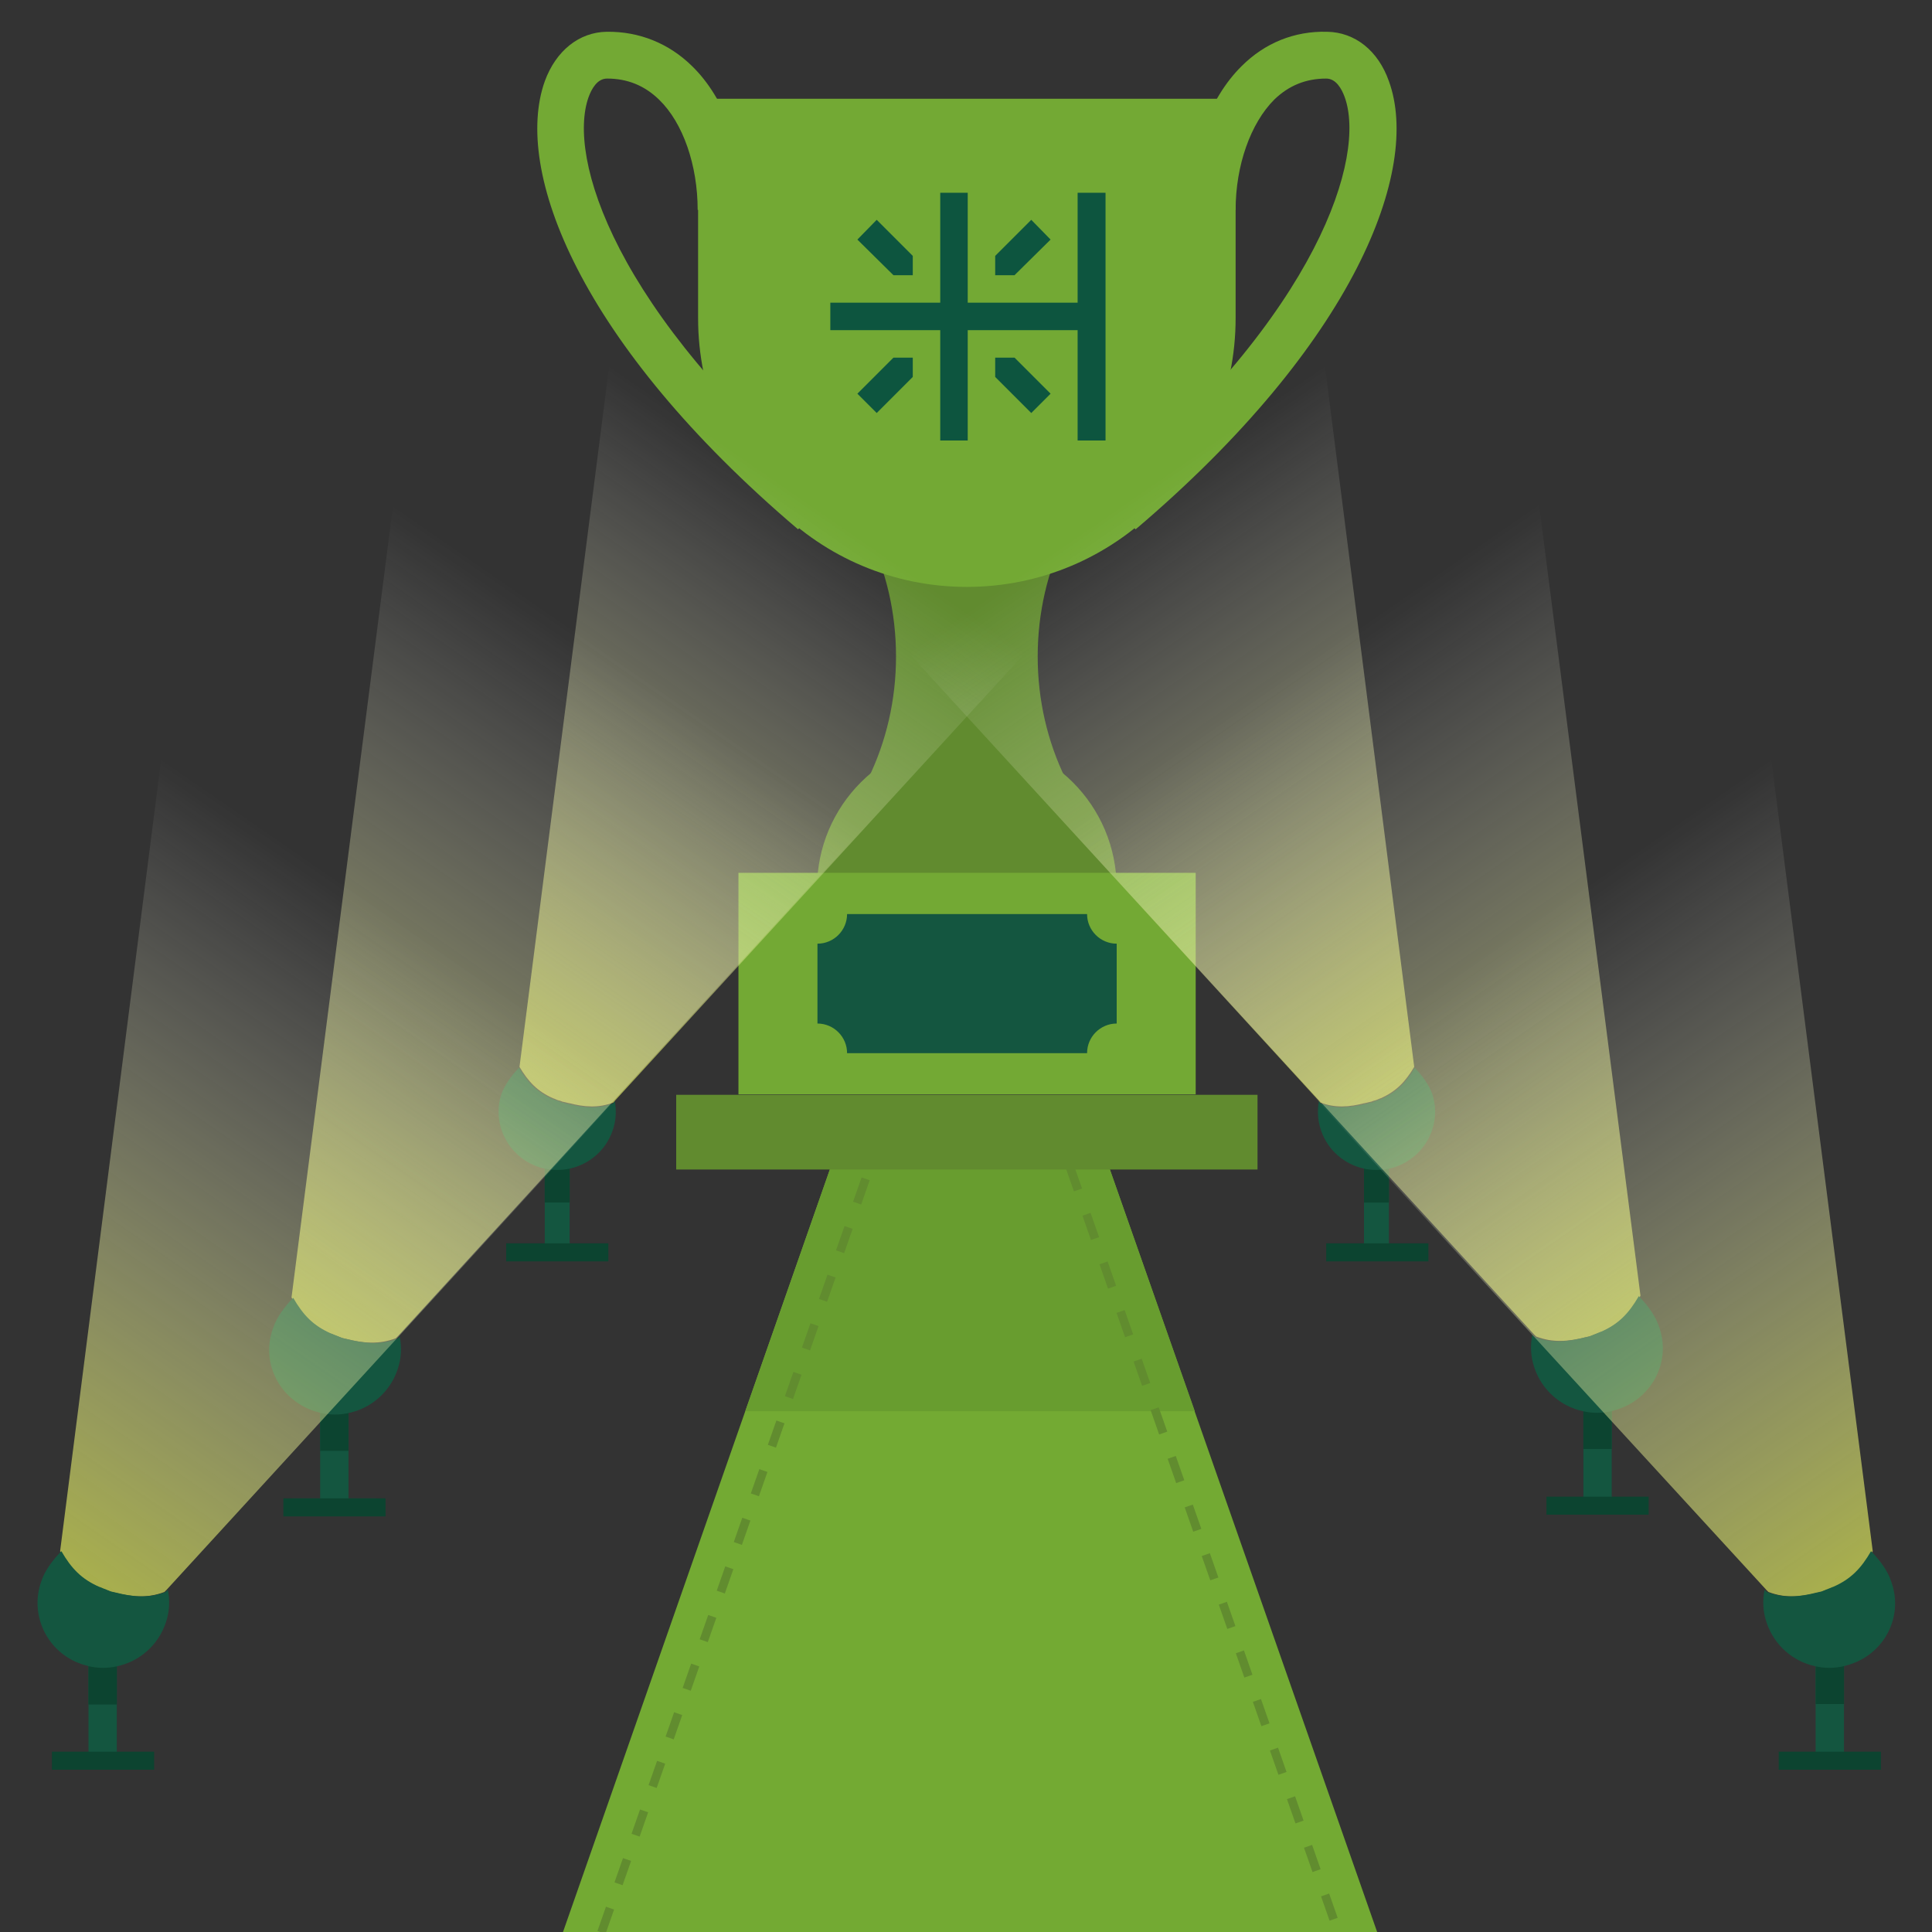 <?xml version="1.0" encoding="utf-8"?>
<!-- Generator: Adobe Illustrator 21.0.0, SVG Export Plug-In . SVG Version: 6.00 Build 0)  -->
<svg version="1.1" id="Capa_1" xmlns="http://www.w3.org/2000/svg" xmlns:xlink="http://www.w3.org/1999/xlink" x="0px" y="0px"
	 viewBox="0 0 450 450" style="enable-background:new 0 0 450 450;" xml:space="preserve">
<rect x="0" y="0" width="450" height="450" fill="#333333" stroke="none"/>
<style type="text/css">
	.st0{fill:#73AA33;}
	.st1{fill:#689D2F;}
	.st2{fill:none;stroke:#618C2F;stroke-width:2;stroke-miterlimit:10;stroke-dasharray:6,6;}
	.st3{fill:#73A934;}
	.st4{fill:#618B2F;}
	.st5{fill:#145640;}
	.st6{fill:url(#SVGID_1_);}
	.st7{fill:#CDD749;}
	.st8{fill:#0C4430;}
	.st9{fill:url(#SVGID_2_);}
	.st10{fill:#0C4430;stroke:#145640;stroke-width:4;stroke-linecap:round;stroke-linejoin:round;stroke-miterlimit:10;}
	.st11{fill:url(#SVGID_3_);}
	.st12{fill:url(#SVGID_4_);}
	.st13{fill:url(#SVGID_5_);}
	.st14{fill:#0D553F;}
	.st15{fill:url(#SVGID_6_);}
	.st16{fill:url(#SVGID_7_);}
	.st17{fill:url(#SVGID_8_);}
</style>
<polygon class="st0" points="320.8,450.1 131.1,450.1 193.6,271.5 258.2,271.5 "/>
<polygon class="st1" points="278.3,328.7 258.2,271.5 193.6,271.5 173.6,328.7 "/>
<line class="st2" x1="140.1" y1="450.1" x2="202.7" y2="271.5"/>
<line class="st2" x1="249.1" y1="271.5" x2="311.7" y2="450.1"/>
<g>
	<g>
		<path class="st3" d="M185.9,123.3c-51.1-43.4-66.4-83.7-59-104.4c2.6-7.1,8-11.4,14.4-11.5c7.6-0.1,14.5,2.7,19.9,8
			c7.7,7.5,12.2,20.1,12.2,33.5h-10.9c0-10.4-3.4-20.3-9-25.7c-3.4-3.3-7.4-4.9-12.1-4.9c-2.3,0-3.6,2.4-4.3,4.3
			c-5,13.9,5.8,49.9,55.8,92.4L185.9,123.3z"/>
		<path class="st3" d="M264.5,123.3l-7.1-8.3c50-42.5,60.8-78.6,55.8-92.4c-0.7-1.9-2-4.3-4.3-4.3c-4.7,0-8.7,1.6-12.1,4.9
			c-5.5,5.5-9,15.3-9,25.7H277c0-13.4,4.6-26,12.2-33.5c5.4-5.4,12.3-8.2,19.9-8c6.5,0.1,11.9,4.4,14.4,11.5
			C331,39.5,315.6,79.9,264.5,123.3z"/>
	</g>
	<path class="st4" d="M241.7,152.9c0,10.2,2.3,19.9,6.5,28.5h-46c4.2-8.6,6.5-18.3,6.5-28.5c0-10.2-2.3-19.9-6.5-28.5h46
		C244,133,241.7,142.7,241.7,152.9z"/>
	<path class="st3" d="M162.6,23v51.1c0,34.6,28,62.6,62.6,62.6s62.6-28,62.6-62.6V23H162.6z"/>
	<path class="st4" d="M260.1,206.9c0-19.3-15.6-34.9-34.9-34.9c-19.3,0-34.9,15.6-34.9,34.9H260.1z"/>
	<rect x="157.5" y="255" class="st4" width="135.4" height="17.4"/>
	<rect x="172" y="203.3" class="st3" width="106.5" height="51.6"/>
	<path class="st5" d="M253.2,245.3h-55.9c0-3.8-3.1-6.9-6.9-6.9v-18.6c3.8,0,6.9-3.1,6.9-6.9h55.9c0,3.8,3.1,6.9,6.9,6.9v9.3v9.3
		C256.3,238.4,253.2,241.5,253.2,245.3z"/>
</g>
<path class="st5" d="M65.1,301.8c0.1,0,0.1-0.1,0.1-0.1c0,0,0,0,0,0C65.2,301.7,65.2,301.7,65.1,301.8z"/>
<linearGradient id="SVGID_1_" gradientUnits="userSpaceOnUse" x1="335.302" y1="311.527" x2="335.527" y2="311.887" gradientTransform="matrix(-1 0 0 1 411.009 0)">
	<stop  offset="0" style="stop-color:#FFFFFF;stop-opacity:0"/>
	<stop  offset="1" style="stop-color:#CDD749"/>
</linearGradient>
<path class="st6" d="M74.9,311.5c0.2,0.1,0.4,0.1,0.6,0.2c0.1,0,0.3,0.1,0.4,0.1c0.1,0,0.3,0.1,0.4,0.1
	C75.8,311.8,75.4,311.7,74.9,311.5z"/>
<path class="st7" d="M74.9,311.5c0.2,0.1,0.4,0.1,0.6,0.2c0.1,0,0.3,0.1,0.4,0.1c0.1,0,0.3,0.1,0.4,0.1
	C75.8,311.8,75.4,311.7,74.9,311.5z"/>
<g>
	<rect x="317.7" y="264.5" class="st5" width="5.8" height="27.2"/>
	<rect x="317.7" y="264.5" class="st8" width="5.8" height="15.6"/>
	<linearGradient id="SVGID_2_" gradientUnits="userSpaceOnUse" x1="260.522" y1="118.141" x2="351.225" y2="249.529">
		<stop  offset="0" style="stop-color:#FFFFFF;stop-opacity:0"/>
		<stop  offset="0.183" style="stop-color:#F5F6DD;stop-opacity:0.147"/>
		<stop  offset="1" style="stop-color:#CDD749;stop-opacity:0.8"/>
	</linearGradient>
	<path class="st9" d="M329.4,248.5c-2.1,3.5-4.2,5.7-7.8,7.3c-0.1,0-0.2,0.1-0.3,0.1c-0.4,0.2-0.9,0.4-1.4,0.5
		c-0.2,0.1-0.3,0.1-0.5,0.2c-0.2,0-0.3,0.1-0.5,0.1c-0.4,0.1-0.8,0.2-1.2,0.3c0.1,0,0.2,0,0.3-0.1c-3.8,1-7,1.2-10.5-0.1l-0.4-0.5
		L198.1,137.3l109.4-60.7L329.4,248.5z"/>
	<path class="st5" d="M325,271.8c-0.5,0.2-1,0.3-1.5,0.4c-2,0.4-3.9,0.4-5.8,0c-4.5-1-8.4-4.2-10-8.9c-0.8-2.3-0.9-4.6-0.5-6.8
		l0.4,0.5c3.5,1.3,6.7,1.1,10.5,0.1c-0.1,0-0.2,0-0.3,0.1c0.4-0.1,0.8-0.2,1.2-0.3c0.2,0,0.3-0.1,0.5-0.1c0.2,0,0.3-0.1,0.5-0.2
		c0.5-0.2,0.9-0.3,1.4-0.5c0.1,0,0.2-0.1,0.3-0.1c3.6-1.6,5.8-3.8,7.8-7.3c1.6,1.6,3.3,3.9,4.1,6.1
		C335.9,261.7,332.1,269.4,325,271.8z"/>
	<line class="st10" x1="312.1" y1="291.7" x2="329.1" y2="291.7"/>
</g>
<g>
	<rect x="368.8" y="319.9" class="st5" width="6.6" height="30.8"/>
	<rect x="368.8" y="319.9" class="st8" width="6.6" height="17.6"/>
	<linearGradient id="SVGID_3_" gradientUnits="userSpaceOnUse" x1="304.213" y1="154.567" x2="406.686" y2="303.005">
		<stop  offset="0" style="stop-color:#FFFFFF;stop-opacity:0"/>
		<stop  offset="0.183" style="stop-color:#F5F6DD;stop-opacity:0.147"/>
		<stop  offset="1" style="stop-color:#CDD749;stop-opacity:0.8"/>
	</linearGradient>
	<path class="st11" d="M382.1,301.8c-2.3,3.9-4.7,6.4-8.8,8.3c-0.1,0.1-0.2,0.1-0.3,0.1c-0.5,0.2-1,0.4-1.5,0.6
		c-0.2,0.1-0.4,0.1-0.5,0.2c-0.2,0.1-0.4,0.1-0.5,0.2c-0.5,0.1-0.9,0.2-1.3,0.3c0.1,0,0.3-0.1,0.4-0.1c-4.3,1.1-7.9,1.4-11.8-0.1
		l-0.5-0.5L233.7,176.2l123.5-68.6L382.1,301.8z"/>
	<path class="st5" d="M377,328.2c-0.5,0.2-1.1,0.3-1.7,0.5c-2.2,0.5-4.4,0.5-6.6,0c-5.1-1.1-9.5-4.8-11.3-10.1
		c-0.9-2.6-1-5.2-0.5-7.7l0.5,0.5c4,1.5,7.5,1.2,11.8,0.1c-0.1,0-0.3,0.1-0.4,0.1c0.4-0.1,0.9-0.2,1.3-0.3c0.2-0.1,0.4-0.1,0.5-0.2
		c0.2-0.1,0.4-0.1,0.5-0.2c0.5-0.2,1.1-0.4,1.5-0.6c0.1,0,0.2-0.1,0.3-0.1c4.1-1.8,6.5-4.3,8.8-8.3c1.8,1.8,3.8,4.4,4.6,6.8
		C389.4,316.7,385.1,325.4,377,328.2z"/>
	<line class="st10" x1="362.5" y1="350.7" x2="381.7" y2="350.7"/>
</g>
<g>
	
		<rect x="126.9" y="264.5" transform="matrix(-1 -4.482959e-11 4.482959e-11 -1 259.583 556.188)" class="st5" width="5.8" height="27.2"/>
	
		<rect x="126.9" y="264.5" transform="matrix(-1 -4.545665e-11 4.545665e-11 -1 259.583 544.584)" class="st8" width="5.8" height="15.6"/>
	
		<linearGradient id="SVGID_4_" gradientUnits="userSpaceOnUse" x1="214.874" y1="118.141" x2="305.577" y2="249.529" gradientTransform="matrix(-1 0 0 1 404.768 0)">
		<stop  offset="0" style="stop-color:#FFFFFF;stop-opacity:0"/>
		<stop  offset="0.183" style="stop-color:#F5F6DD;stop-opacity:0.147"/>
		<stop  offset="1" style="stop-color:#CDD749;stop-opacity:0.8"/>
	</linearGradient>
	<path class="st12" d="M121,248.5c2.1,3.5,4.2,5.7,7.8,7.3c0.1,0,0.2,0.1,0.3,0.1c0.4,0.2,0.9,0.4,1.4,0.5c0.2,0.1,0.3,0.1,0.5,0.2
		c0.2,0,0.3,0.1,0.5,0.1c0.4,0.1,0.8,0.2,1.2,0.3c-0.1,0-0.2,0-0.3-0.1c3.8,1,7,1.2,10.5-0.1l0.4-0.5l109.1-119.1L143,76.6
		L121,248.5z"/>
	<path class="st5" d="M125.4,271.8c0.5,0.2,1,0.3,1.5,0.4c2,0.4,3.9,0.4,5.8,0c4.5-1,8.4-4.2,10-8.9c0.8-2.3,0.9-4.6,0.5-6.8
		l-0.4,0.5c-3.5,1.3-6.7,1.1-10.5,0.1c0.1,0,0.2,0,0.3,0.1c-0.4-0.1-0.8-0.2-1.2-0.3c-0.2,0-0.3-0.1-0.5-0.1c-0.2,0-0.3-0.1-0.5-0.2
		c-0.5-0.2-0.9-0.3-1.4-0.5c-0.1,0-0.2-0.1-0.3-0.1c-3.6-1.6-5.8-3.8-7.8-7.3c-1.6,1.6-3.3,3.9-4.1,6.1
		C114.5,261.7,118.3,269.4,125.4,271.8z"/>
	<line class="st10" x1="138.3" y1="291.7" x2="121.3" y2="291.7"/>
</g>
<g>
	
		<rect x="74.6" y="320.3" transform="matrix(-1 -4.411994e-11 4.411994e-11 -1 155.771 671.338)" class="st5" width="6.6" height="30.8"/>
	
		<rect x="74.6" y="320.3" transform="matrix(-1 -4.439750e-11 4.439750e-11 -1 155.771 658.228)" class="st8" width="6.6" height="17.6"/>
	
		<linearGradient id="SVGID_5_" gradientUnits="userSpaceOnUse" x1="258.981" y1="154.959" x2="361.454" y2="303.397" gradientTransform="matrix(-1 0 0 1 404.768 0)">
		<stop  offset="0" style="stop-color:#FFFFFF;stop-opacity:0"/>
		<stop  offset="0.183" style="stop-color:#F5F6DD;stop-opacity:0.147"/>
		<stop  offset="1" style="stop-color:#CDD749;stop-opacity:0.8"/>
	</linearGradient>
	<path class="st13" d="M67.9,302.2c2.3,3.9,4.7,6.4,8.8,8.3c0.1,0.1,0.2,0.1,0.3,0.1c0.5,0.2,1,0.4,1.5,0.6c0.2,0.1,0.4,0.1,0.5,0.2
		c0.2,0.1,0.4,0.1,0.5,0.2c0.5,0.1,0.9,0.2,1.3,0.3c-0.1,0-0.3-0.1-0.4-0.1c4.3,1.1,7.9,1.4,11.8-0.1l0.5-0.5l123.3-134.6L92.8,108
		L67.9,302.2z"/>
	<path class="st5" d="M73,328.6c0.5,0.2,1.1,0.3,1.7,0.5c2.2,0.5,4.4,0.5,6.6,0c5.1-1.1,9.5-4.8,11.3-10.1c0.9-2.6,1-5.2,0.5-7.7
		l-0.5,0.5c-4,1.5-7.5,1.2-11.8,0.1c0.1,0,0.3,0.1,0.4,0.1c-0.4-0.1-0.9-0.2-1.3-0.3c-0.2-0.1-0.4-0.1-0.5-0.2
		c-0.2-0.1-0.4-0.1-0.5-0.2c-0.5-0.2-1.1-0.4-1.5-0.6c-0.1,0-0.2-0.1-0.3-0.1c-4.1-1.8-6.5-4.3-8.8-8.3c-1.8,1.8-3.8,4.4-4.6,6.8
		C60.6,317.1,64.9,325.8,73,328.6z"/>
	<line class="st10" x1="87.5" y1="351" x2="68.3" y2="351"/>
</g>
<g>
	<g>
		<polygon class="st14" points="251,44.9 251,70.5 225.4,70.5 225.4,44.9 219,44.9 219,70.5 193.4,70.5 193.4,76.9 219,76.9 
			219,102.6 225.4,102.6 225.4,76.9 251,76.9 251,102.6 257.5,102.6 257.5,44.9 		"/>
		<polygon class="st14" points="231.8,83.3 231.8,87.8 240.2,96.2 244.7,91.7 236.3,83.3 		"/>
		<polygon class="st14" points="199.7,91.7 204.2,96.2 212.6,87.8 212.6,83.3 208.1,83.3 		"/>
		<polygon class="st14" points="212.6,64.1 212.6,59.6 204.2,51.2 199.7,55.8 208.1,64.1 		"/>
		<polygon class="st14" points="244.7,55.8 240.2,51.2 231.8,59.6 231.8,64.1 236.3,64.1 		"/>
	</g>
</g>
<rect x="360.2" y="348.6" class="st8" width="23.8" height="4.2"/>
<g>
	<rect x="422.9" y="379.3" class="st5" width="6.6" height="30.8"/>
	<rect x="422.9" y="379.3" class="st8" width="6.6" height="17.6"/>
	<linearGradient id="SVGID_6_" gradientUnits="userSpaceOnUse" x1="358.306" y1="214.003" x2="460.78" y2="362.441">
		<stop  offset="0" style="stop-color:#FFFFFF;stop-opacity:0"/>
		<stop  offset="0.183" style="stop-color:#F5F6DD;stop-opacity:0.147"/>
		<stop  offset="1" style="stop-color:#CDD749;stop-opacity:0.8"/>
	</linearGradient>
	<path class="st15" d="M436.2,361.3c-2.3,3.9-4.7,6.4-8.8,8.3c-0.1,0.1-0.2,0.1-0.3,0.1c-0.5,0.2-1,0.4-1.5,0.6
		c-0.2,0.1-0.4,0.1-0.5,0.2c-0.2,0.1-0.4,0.1-0.5,0.2c-0.5,0.1-0.9,0.2-1.3,0.3c0.1,0,0.3-0.1,0.4-0.1c-4.3,1.1-7.9,1.4-11.8-0.1
		l-0.5-0.5L287.8,235.6L411.3,167L436.2,361.3z"/>
	<path class="st5" d="M431.1,387.6c-0.5,0.2-1.1,0.3-1.7,0.5c-2.2,0.5-4.4,0.5-6.6,0c-5.1-1.1-9.5-4.8-11.3-10.1
		c-0.9-2.6-1-5.2-0.5-7.7l0.5,0.5c4,1.5,7.5,1.2,11.8,0.1c-0.1,0-0.3,0.1-0.4,0.1c0.4-0.1,0.9-0.2,1.3-0.3c0.2-0.1,0.4-0.1,0.5-0.2
		c0.2-0.1,0.4-0.1,0.5-0.2c0.5-0.2,1.1-0.4,1.5-0.6c0.1,0,0.2-0.1,0.3-0.1c4.1-1.8,6.5-4.3,8.8-8.3c1.8,1.8,3.8,4.4,4.6,6.8
		C443.5,376.1,439.2,384.9,431.1,387.6z"/>
	<line class="st10" x1="416.6" y1="410.1" x2="435.8" y2="410.1"/>
</g>
<rect x="414.3" y="408" class="st8" width="23.8" height="4.2"/>
<rect x="308.9" y="289.6" class="st8" width="23.8" height="4.2"/>
<rect x="117.9" y="289.6" class="st8" width="23.8" height="4.2"/>
<rect x="66" y="349" class="st8" width="23.8" height="4.2"/>
<path class="st5" d="M11.2,360.8c0.1,0,0.1-0.1,0.1-0.1c0,0,0,0,0,0C11.3,360.7,11.2,360.7,11.2,360.8z"/>
<linearGradient id="SVGID_7_" gradientUnits="userSpaceOnUse" x1="389.233" y1="370.571" x2="389.457" y2="370.931" gradientTransform="matrix(-1 0 0 1 411.009 0)">
	<stop  offset="0" style="stop-color:#FFFFFF;stop-opacity:0"/>
	<stop  offset="1" style="stop-color:#CDD749"/>
</linearGradient>
<path class="st16" d="M21,370.6c0.2,0.1,0.4,0.1,0.6,0.2c0.1,0,0.3,0.1,0.4,0.1c0.1,0,0.3,0.1,0.4,0.1
	C21.9,370.8,21.5,370.7,21,370.6z"/>
<path class="st7" d="M21,370.6c0.2,0.1,0.4,0.1,0.6,0.2c0.1,0,0.3,0.1,0.4,0.1c0.1,0,0.3,0.1,0.4,0.1
	C21.9,370.8,21.5,370.7,21,370.6z"/>
<g>
	
		<rect x="20.7" y="379.3" transform="matrix(-1 -4.411994e-11 4.411994e-11 -1 47.91 789.426)" class="st5" width="6.6" height="30.8"/>
	
		<rect x="20.7" y="379.3" transform="matrix(-1 -4.439750e-11 4.439750e-11 -1 47.91 776.316)" class="st8" width="6.6" height="17.6"/>
	
		<linearGradient id="SVGID_8_" gradientUnits="userSpaceOnUse" x1="312.911" y1="214.003" x2="415.384" y2="362.441" gradientTransform="matrix(-1 0 0 1 404.768 0)">
		<stop  offset="0" style="stop-color:#FFFFFF;stop-opacity:0"/>
		<stop  offset="0.183" style="stop-color:#F5F6DD;stop-opacity:0.147"/>
		<stop  offset="1" style="stop-color:#CDD749;stop-opacity:0.8"/>
	</linearGradient>
	<path class="st17" d="M14,361.3c2.3,3.9,4.7,6.4,8.8,8.3c0.1,0.1,0.2,0.1,0.3,0.1c0.5,0.2,1,0.4,1.5,0.6c0.2,0.1,0.4,0.1,0.5,0.2
		c0.2,0.1,0.4,0.1,0.5,0.2c0.5,0.1,0.9,0.2,1.3,0.3c-0.1,0-0.3-0.1-0.4-0.1c4.3,1.1,7.9,1.4,11.8-0.1l0.5-0.5l123.3-134.6L38.8,167
		L14,361.3z"/>
	<path class="st5" d="M19,387.6c0.5,0.2,1.1,0.3,1.7,0.5c2.2,0.5,4.4,0.5,6.6,0c5.1-1.1,9.5-4.8,11.3-10.1c0.9-2.6,1-5.2,0.5-7.7
		l-0.5,0.5c-4,1.5-7.5,1.2-11.8,0.1c0.1,0,0.3,0.1,0.4,0.1c-0.4-0.1-0.9-0.2-1.3-0.3c-0.2-0.1-0.4-0.1-0.5-0.2
		c-0.2-0.1-0.4-0.1-0.5-0.2c-0.5-0.2-1.1-0.4-1.5-0.6c-0.1,0-0.2-0.1-0.3-0.1c-4.1-1.8-6.5-4.3-8.8-8.3c-1.8,1.8-3.8,4.4-4.6,6.8
		C6.7,376.1,11,384.9,19,387.6z"/>
	<line class="st10" x1="33.5" y1="410.1" x2="14.4" y2="410.1"/>
</g>
<rect x="12.1" y="408" class="st8" width="23.8" height="4.2"/>
</svg>
